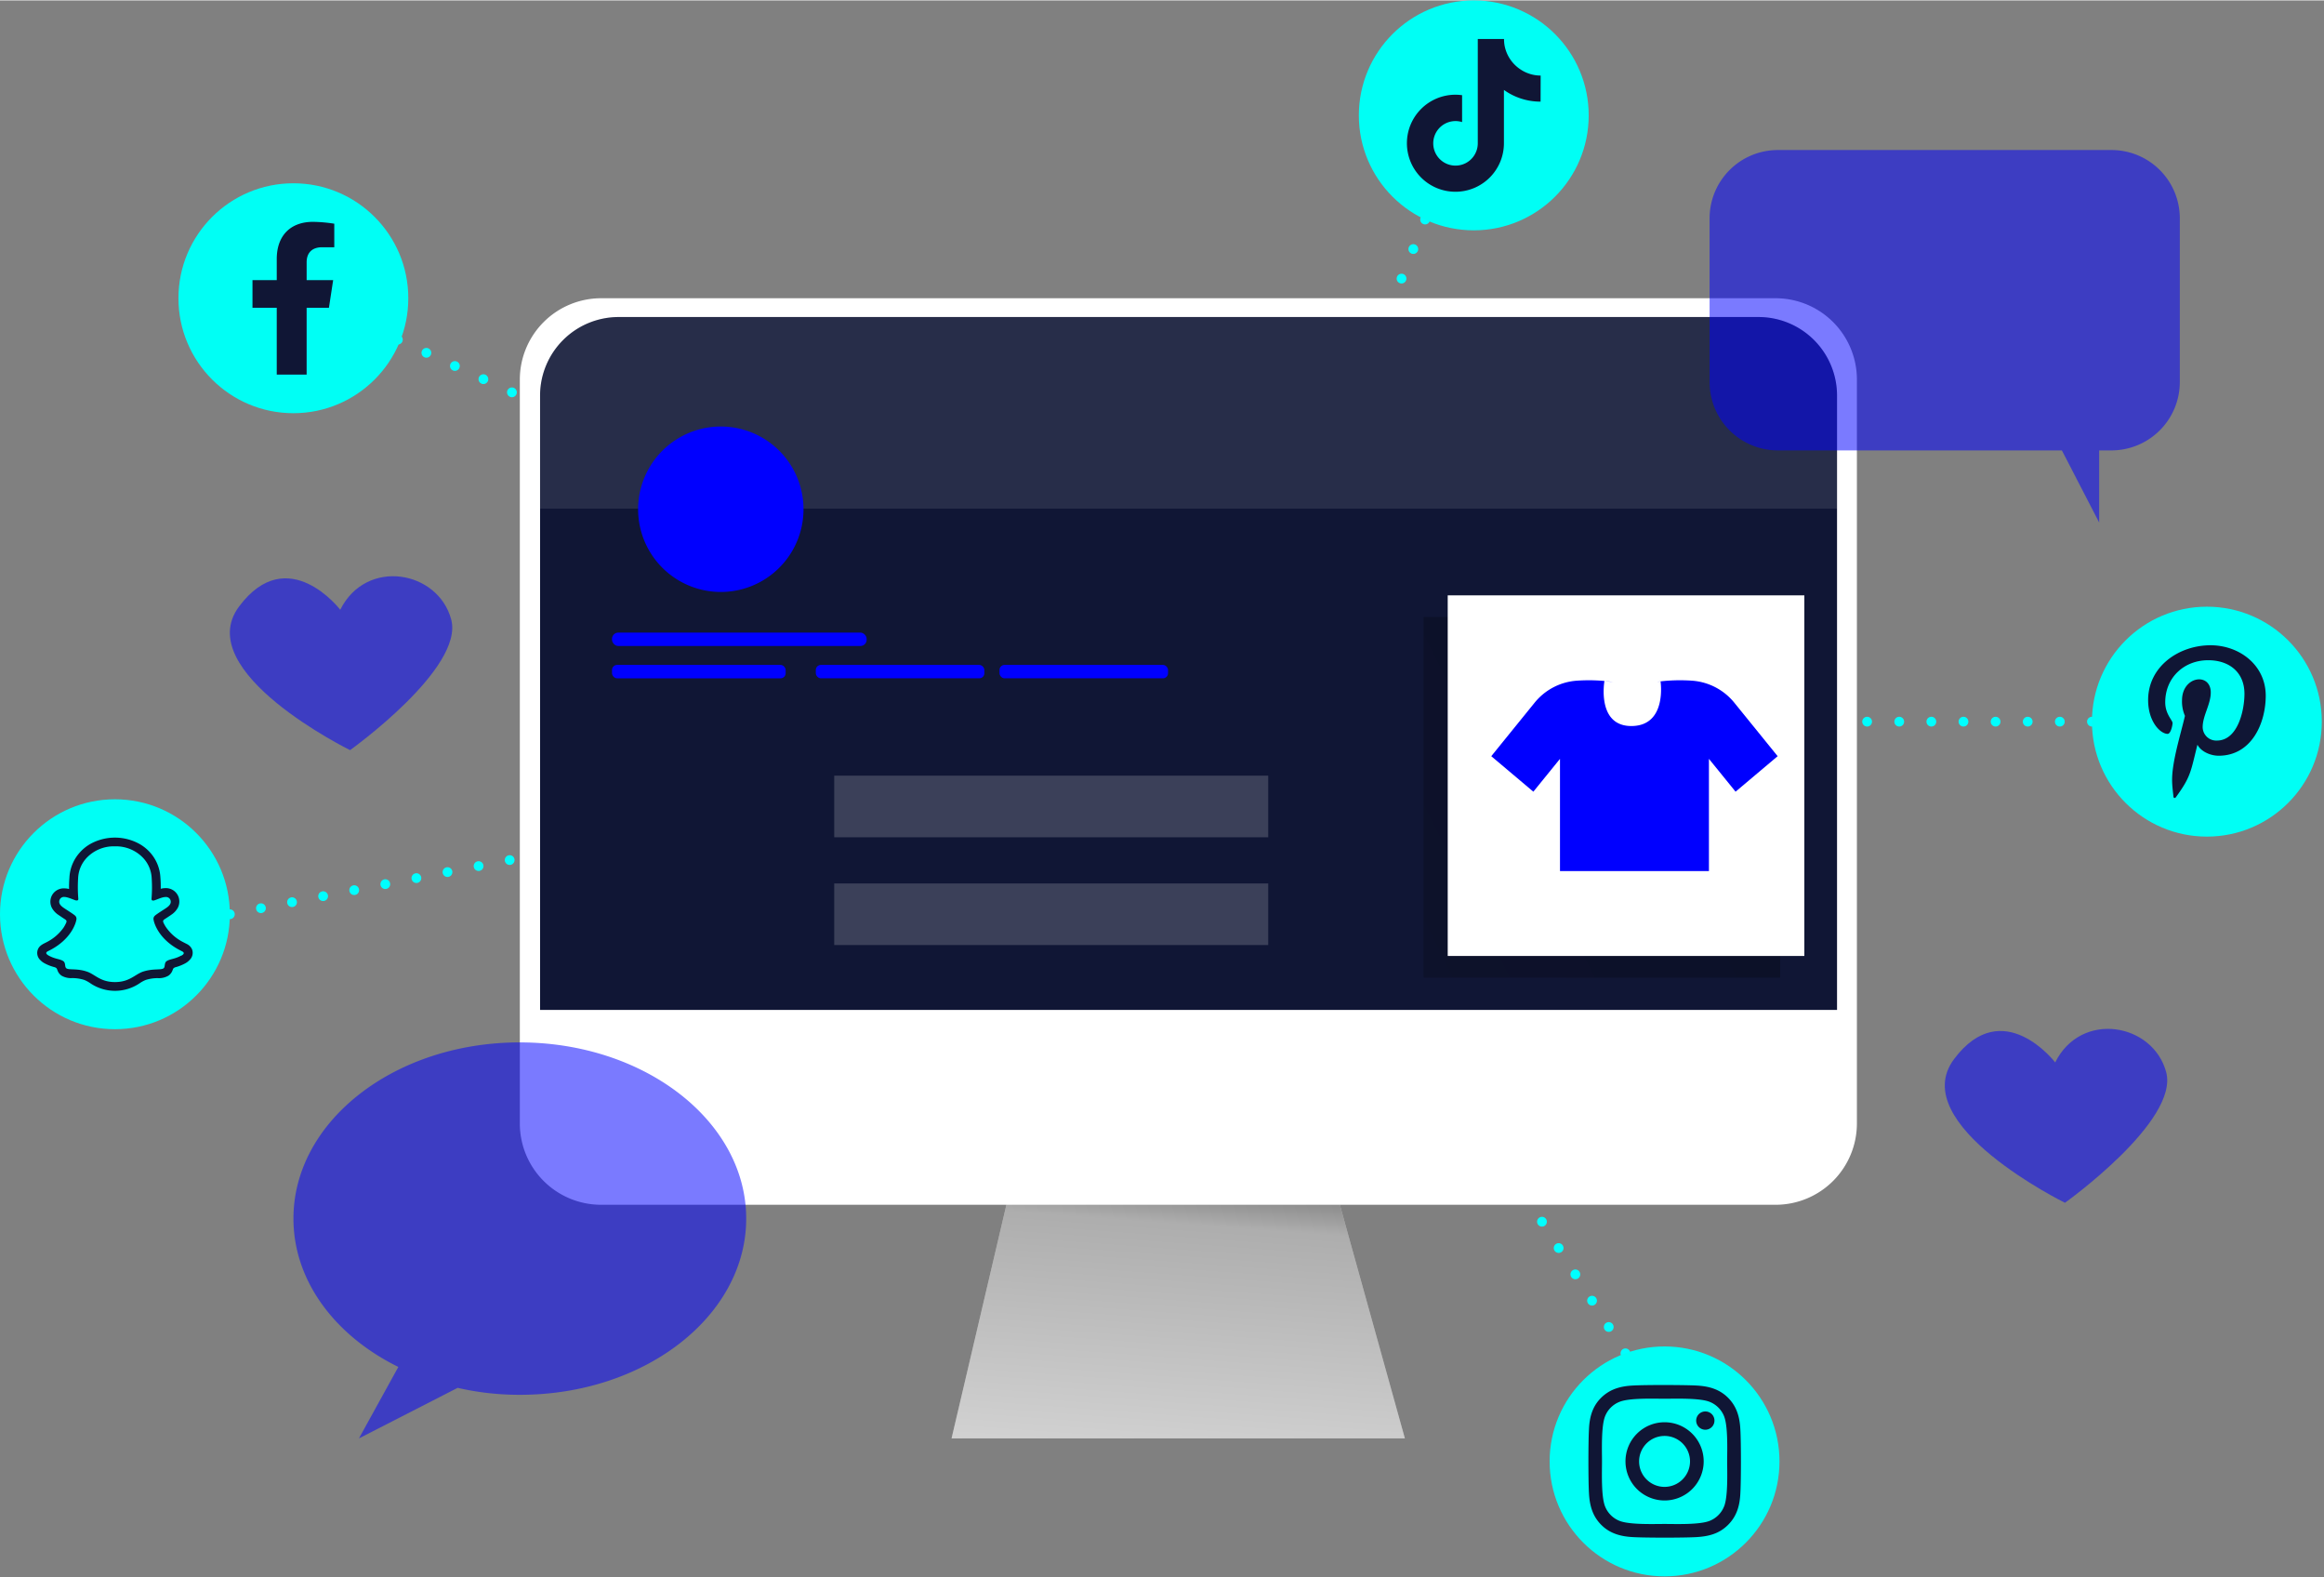 <svg xmlns="http://www.w3.org/2000/svg" viewBox="0.0 0.0 951.0 645.0" width="950.1" height="644.73">
  <rect x="0.0" y="0.0" width="951.0" height="645.0" fill="#808080" stroke="none"/>
  <defs>
    <linearGradient id="linear-gradient" x1="481.91" y1="-1644.1" x2="501.85" y2="-1912.85" gradientTransform="translate(974.73 -1199.81) rotate(180)" gradientUnits="userSpaceOnUse">
      <stop offset="0.01" />
      <stop offset="0.08" stop-opacity="0.69" />
      <stop offset="0.21" stop-opacity="0.32" />
      <stop offset="1" stop-opacity="0" />
    </linearGradient>
    <linearGradient id="linear-gradient-2" x1="1119.42" y1="-1251.68" x2="107.68" y2="-1755.48" gradientTransform="matrix(1, 0, 0, -1, 0, -1156.67)" gradientUnits="userSpaceOnUse">
      <stop offset="0.01" />
      <stop offset="0.13" stop-opacity="0.69" />
      <stop offset="0.25" stop-opacity="0.32" />
      <stop offset="1" stop-opacity="0" />
    </linearGradient>
  </defs>
  <g id="Layer_2" data-name="Layer 2">
    <g id="Layer_1-2" data-name="Layer 1">
      <g>
        <line x1="151.14" y1="133.39" x2="151.14" y2="133.39" style="fill: none;stroke: aqua;stroke-linecap: round;stroke-miterlimit: 10;stroke-width: 4px" />
        <line x1="162.81" y1="138.78" x2="495.35" y2="292.37" style="fill: none;stroke: aqua;stroke-linecap: round;stroke-miterlimit: 10;stroke-width: 4px;stroke-dasharray: 0,12.852" />
        <line x1="501.18" y1="295.06" x2="501.18" y2="295.06" style="fill: none;stroke: aqua;stroke-linecap: round;stroke-miterlimit: 10;stroke-width: 4px" />
      </g>
      <g>
        <line x1="94.06" y1="373.85" x2="94.06" y2="373.85" style="fill: none;stroke: aqua;stroke-linecap: round;stroke-miterlimit: 10;stroke-width: 4px" />
        <line x1="106.78" y1="371.38" x2="494.82" y2="296.29" style="fill: none;stroke: aqua;stroke-linecap: round;stroke-miterlimit: 10;stroke-width: 4px;stroke-dasharray: 0,12.959" />
        <line x1="501.18" y1="295.06" x2="501.18" y2="295.06" style="fill: none;stroke: aqua;stroke-linecap: round;stroke-miterlimit: 10;stroke-width: 4px" />
      </g>
      <g>
        <line x1="665.14" y1="553.47" x2="665.14" y2="553.47" style="fill: none;stroke: aqua;stroke-linecap: round;stroke-miterlimit: 10;stroke-width: 4px" />
        <line x1="658.31" y1="542.71" x2="504.6" y2="300.44" style="fill: none;stroke: aqua;stroke-linecap: round;stroke-miterlimit: 10;stroke-width: 4px;stroke-dasharray: 0,12.752" />
        <line x1="501.18" y1="295.06" x2="501.18" y2="295.06" style="fill: none;stroke: aqua;stroke-linecap: round;stroke-miterlimit: 10;stroke-width: 4px" />
      </g>
      <g>
        <line x1="856.04" y1="295.06" x2="856.04" y2="295.06" style="fill: none;stroke: aqua;stroke-linecap: round;stroke-miterlimit: 10;stroke-width: 4px" />
        <line x1="842.9" y1="295.06" x2="507.76" y2="295.06" style="fill: none;stroke: aqua;stroke-linecap: round;stroke-miterlimit: 10;stroke-width: 4px;stroke-dasharray: 0,13.143" />
        <line x1="501.18" y1="295.06" x2="501.18" y2="295.06" style="fill: none;stroke: aqua;stroke-linecap: round;stroke-miterlimit: 10;stroke-width: 4px" />
      </g>
      <g>
        <line x1="583.16" y1="89.64" x2="583.16" y2="89.64" style="fill: none;stroke: aqua;stroke-linecap: round;stroke-miterlimit: 10;stroke-width: 4px" />
        <line x1="578.34" y1="101.72" x2="503.6" y2="289.02" style="fill: none;stroke: aqua;stroke-linecap: round;stroke-miterlimit: 10;stroke-width: 4px;stroke-dasharray: 0,13.01" />
        <line x1="501.18" y1="295.06" x2="501.18" y2="295.06" style="fill: none;stroke: aqua;stroke-linecap: round;stroke-miterlimit: 10;stroke-width: 4px" />
      </g>
      <polygon points="389.38 588.29 574.89 588.29 542.04 470.34 417.08 470.34 389.38 588.29" style="fill: #fff" />
      <polygon points="389.38 588.29 574.89 588.29 542.04 470.34 417.08 470.34 389.38 588.29" style="fill: url(#linear-gradient)" />
      <path d="M759.86,155.12V459.43a33.28,33.28,0,0,1-33.28,33.28H246a33.26,33.26,0,0,1-33.28-33.23V155.12A33.28,33.28,0,0,1,246,121.84H726.66A33.28,33.28,0,0,1,759.86,155.12Z" style="fill: #fff" />
      <path d="M751.73,161.47V413H221V161.47a32.15,32.15,0,0,1,32.24-31.94H719.45A32.13,32.13,0,0,1,751.73,161.47Z" style="fill: #101635" />
      <rect x="582.53" y="252.25" width="145.93" height="147.53" style="fill: url(#linear-gradient-2)" />
      <line x1="668.84" y1="268.1" x2="595.19" y2="227.96" style="fill: none" />
      <path d="M751.73,161.47v46.45H221V161.47a32.15,32.15,0,0,1,32.24-31.94H719.43A32.14,32.14,0,0,1,751.73,161.47Z" style="fill: #fff;opacity: 0.1" />
      <rect x="592.42" y="243.39" width="145.93" height="147.53" style="fill: #fff" />
      <path d="M328.8,208.26a33.84,33.84,0,1,1,0-.19A.61.61,0,0,1,328.8,208.26Z" style="fill: blue" />
      <g>
        <rect x="250.44" y="258.63" width="104.2" height="5.48" rx="2.56" style="fill: blue" />
        <rect x="250.44" y="271.85" width="71.06" height="5.48" rx="2.09" style="fill: blue" />
        <rect x="333.84" y="271.85" width="68.97" height="5.48" rx="2.07" style="fill: blue" />
        <rect x="409" y="271.85" width="68.97" height="5.48" rx="2.07" style="fill: blue" />
      </g>
      <rect x="341.37" y="317.16" width="177.6" height="25.2" style="fill: #fff;opacity: 0.18;isolation: isolate" />
      <rect x="341.37" y="361.25" width="177.6" height="25.2" style="fill: #fff;opacity: 0.18;isolation: isolate" />
      <path d="M892,89.21v66.88a28,28,0,0,1-28,28h-5v29.51l-15.26-29.51H727.58a27.94,27.94,0,0,1-28-27.92V89.21a27.94,27.94,0,0,1,27.92-28H864a27.94,27.94,0,0,1,28,27.92Z" style="fill: blue;opacity: 0.52" />
      <path d="M305.35,498.35c0,39.86-41.44,72.1-92.57,72.1a112.91,112.91,0,0,1-25.51-2.84l-40.39,20.68L163,559.05c-25.78-12.68-42.92-35.08-42.92-60.7,0-39.83,41.45-72.07,92.57-72.07S305.35,458.52,305.35,498.35Z" style="fill: blue;opacity: 0.52" />
      <path d="M841,434.47s-21.46-28-41.39-1.35S845,491.89,845,491.89s46.76-33.39,41.42-53.43S851.63,413.11,841,434.47Z" style="fill: blue;opacity: 0.52" />
      <path d="M139.23,249.28s-21.46-28-41.39-1.34,45.41,58.77,45.41,58.77,46.73-33.4,41.39-53.43S149.93,227.93,139.23,249.28Z" style="fill: blue;opacity: 0.52" />
      <path d="M709.75,287.38a24.51,24.51,0,0,0-17.21-9.07,71.25,71.25,0,0,0-14.38.43c.45,0,.9-.08,1.35-.14,0,0,2.75,18.08-11.76,18.25s-11.2-18.42-11.2-18.42c1.17.16,2.34.29,3.52.4a70.35,70.35,0,0,0-14.93-.52,24.42,24.42,0,0,0-17.22,9.07l-17.68,21.81,17.22,14.52,10.9-13.43v45.91h60.95V310.28l10.9,13.43,17.22-14.52Z" style="fill: blue" />
      <g>
        <circle cx="47.03" cy="373.85" r="47.03" style="fill: #00fff5" />
        <path id="snapchat" d="M78.64,388.36A4.37,4.37,0,0,0,76.39,386a3.81,3.81,0,0,0-.49-.25l-.87-.45a19,19,0,0,1-7-6,12.85,12.85,0,0,1-1.19-2.11,1,1,0,0,1,0-.83,1.32,1.32,0,0,1,.39-.39l1.4-.92c.64-.42,1.15-.75,1.48-1a8.05,8.05,0,0,0,2.62-2.79,5.57,5.57,0,0,0,.28-4.62,5.48,5.48,0,0,0-5.29-3.47,7.27,7.27,0,0,0-1.54.17l-.4.09c0-1.46,0-3-.14-4.53a16.54,16.54,0,0,0-4.28-10.38A17.17,17.17,0,0,0,57,345.05a20.78,20.78,0,0,0-19.95,0,17,17,0,0,0-4.37,3.51A16.58,16.58,0,0,0,28.4,359c-.12,1.52-.16,3.07-.14,4.53l-.4-.1a7.89,7.89,0,0,0-1.54-.16A5.46,5.46,0,0,0,21,366.69a5.56,5.56,0,0,0,.27,4.63,8.23,8.23,0,0,0,2.62,2.79c.33.23.84.55,1.48,1l1.35.89a1.47,1.47,0,0,1,.43.43,1.06,1.06,0,0,1-.05.87A14.09,14.09,0,0,1,26,379.34a18.93,18.93,0,0,1-6.75,5.85c-1.54.82-3.13,1.36-3.8,3.19a4,4,0,0,0,1.11,4.28,6.36,6.36,0,0,0,1.63,1.23,17.37,17.37,0,0,0,4,1.58,2.68,2.68,0,0,1,.81.36c.47.41.4,1,1,1.94a4.6,4.6,0,0,0,1.17,1.2,7.73,7.73,0,0,0,4.36,1,16.61,16.61,0,0,1,4.85.72,12.49,12.49,0,0,1,2.45,1.3,18,18,0,0,0,20.46,0,11.93,11.93,0,0,1,2.42-1.28,16.28,16.28,0,0,1,4.85-.72,7.74,7.74,0,0,0,4.36-1,4.57,4.57,0,0,0,1.34-1.46c.45-.77.43-1.3.86-1.68a2.55,2.55,0,0,1,.75-.34,17.77,17.77,0,0,0,4-1.61,6.34,6.34,0,0,0,1.71-1.34l0,0A4,4,0,0,0,78.64,388.36Zm-4.46,2.39c-2.72,1.5-4.53,1.35-5.94,2.25-1.19.77-.49,2.43-1.36,3-1.06.74-4.22,0-8.29,1.3-3.36,1.11-5.5,4.3-11.55,4.3s-8.14-3.19-11.55-4.31c-4.07-1.35-7.23-.56-8.3-1.3-.87-.6-.16-2.25-1.36-3-1.41-.91-3.21-.75-5.93-2.24-1.74-1-.75-1.55-.18-1.83,9.86-4.78,11.43-12.14,11.5-12.69a1.73,1.73,0,0,0-.55-1.86c-.7-.65-3.83-2.58-4.69-3.19-1.44-1-2.07-2-1.6-3.23a1.92,1.92,0,0,1,1.95-1.17,3.46,3.46,0,0,1,.78.09c1.57.34,3.1,1.12,4,1.34a1.12,1.12,0,0,0,.32,0c.47,0,.64-.23.61-.77a57.83,57.83,0,0,1-.08-8.22,13,13,0,0,1,3.42-8.35A15.27,15.27,0,0,1,47,346.07a15.32,15.32,0,0,1,11.66,4.83,13,13,0,0,1,3.42,8.35,56.25,56.25,0,0,1-.07,8.21c0,.57.13.78.6.78a1.24,1.24,0,0,0,.33,0c.88-.21,2.41-1,4-1.35a4.15,4.15,0,0,1,.79-.08,1.93,1.93,0,0,1,2,1.17c.46,1.23-.16,2.23-1.6,3.23-.87.61-4,2.54-4.7,3.19a1.75,1.75,0,0,0-.55,1.86c.07.55,1.64,7.92,11.5,12.68.59.3,1.57.89-.16,1.85Z" style="fill: #101635" />
      </g>
      <g>
        <circle cx="120.05" cy="121.84" r="47.03" style="fill: #00fff5" />
        <path d="M134.6,125.74l1.73-11.31H125.48v-7.34c0-3.09,1.52-6.11,6.38-6.11h4.93V91.35a60.54,60.54,0,0,0-8.76-.76c-8.94,0-14.78,5.41-14.78,15.22v8.62h-9.93v11.31h9.93v27.35h12.23V125.74Z" style="fill: #101635" />
      </g>
      <g>
        <circle cx="681.15" cy="597.7" r="47.03" style="fill: #00fff5" />
        <path d="M681.16,581.68a16,16,0,1,0,16,16A16,16,0,0,0,681.16,581.68Zm0,26.44a10.42,10.42,0,1,1,10.41-10.42A10.44,10.44,0,0,1,681.16,608.12ZM701.57,581a3.74,3.74,0,1,1-3.73-3.74A3.73,3.73,0,0,1,701.57,581Zm10.61,3.79c-.23-5-1.38-9.44-5-13.09s-8.09-4.8-13.1-5.05-20.62-.29-25.78,0c-5,.24-9.42,1.38-13.09,5s-4.8,8.09-5,13.1c-.29,5.16-.29,20.62,0,25.78.24,5,1.38,9.44,5,13.09s8.09,4.8,13.09,5.05c5.16.29,20.62.29,25.78,0s9.44-1.38,13.1-5.05,4.79-8.09,5-13.09C712.48,605.43,712.48,590,712.18,584.82Zm-6.66,31.3a10.55,10.55,0,0,1-5.94,5.94c-4.12,1.63-13.88,1.26-18.42,1.26s-14.32.36-18.42-1.26a10.52,10.52,0,0,1-5.94-5.94c-1.63-4.11-1.25-13.87-1.25-18.42s-.37-14.32,1.25-18.41a10.52,10.52,0,0,1,5.94-5.94c4.11-1.64,13.87-1.26,18.42-1.26s14.32-.36,18.42,1.26a10.52,10.52,0,0,1,5.94,5.94c1.63,4.11,1.25,13.87,1.25,18.41S707.15,612,705.52,616.12Z" style="fill: #101635" />
      </g>
      <g>
        <circle cx="603.08" cy="47.03" r="47.03" style="fill: #00fff5" />
        <path d="M630.42,41.41a25.69,25.69,0,0,1-15-4.79V58.44a19.85,19.85,0,1,1-19.84-19.86,20.6,20.6,0,0,1,2.72.19v11a9.11,9.11,0,1,0,6,11.42,9,9,0,0,0,.42-2.73V15.78h10.74a15.41,15.41,0,0,0,.23,2.71h0a15,15,0,0,0,6.58,9.79,14.82,14.82,0,0,0,8.18,2.46Z" style="fill: #101635" />
      </g>
      <g>
        <circle cx="903.07" cy="295.06" r="47.03" style="fill: #00fff5" />
        <path d="M904.57,263.81c-12.85,0-25.54,8.57-25.54,22.43,0,8.81,5,13.82,8,13.82,1.24,0,2-3.45,2-4.43,0-1.17-3-3.64-3-8.49,0-10.07,7.66-17.21,17.58-17.21,8.52,0,14.84,4.85,14.84,13.75,0,6.65-2.67,19.12-11.31,19.12a5.56,5.56,0,0,1-5.79-5.48c0-4.73,3.31-9.32,3.31-14.2,0-8.29-11.76-6.79-11.76,3.23a14.72,14.72,0,0,0,1.2,6.35c-1.73,7.44-5.26,18.52-5.26,26.18,0,2.37.34,4.7.57,7.07.42.47.21.42.86.18,6.31-8.64,6.09-10.33,8.94-21.64,1.54,2.94,5.52,4.51,8.68,4.51,13.3,0,19.27-13,19.27-24.64C927.11,271.92,916.37,263.81,904.57,263.81Z" style="fill: #101635" />
      </g>
    </g>
  </g>
</svg>
